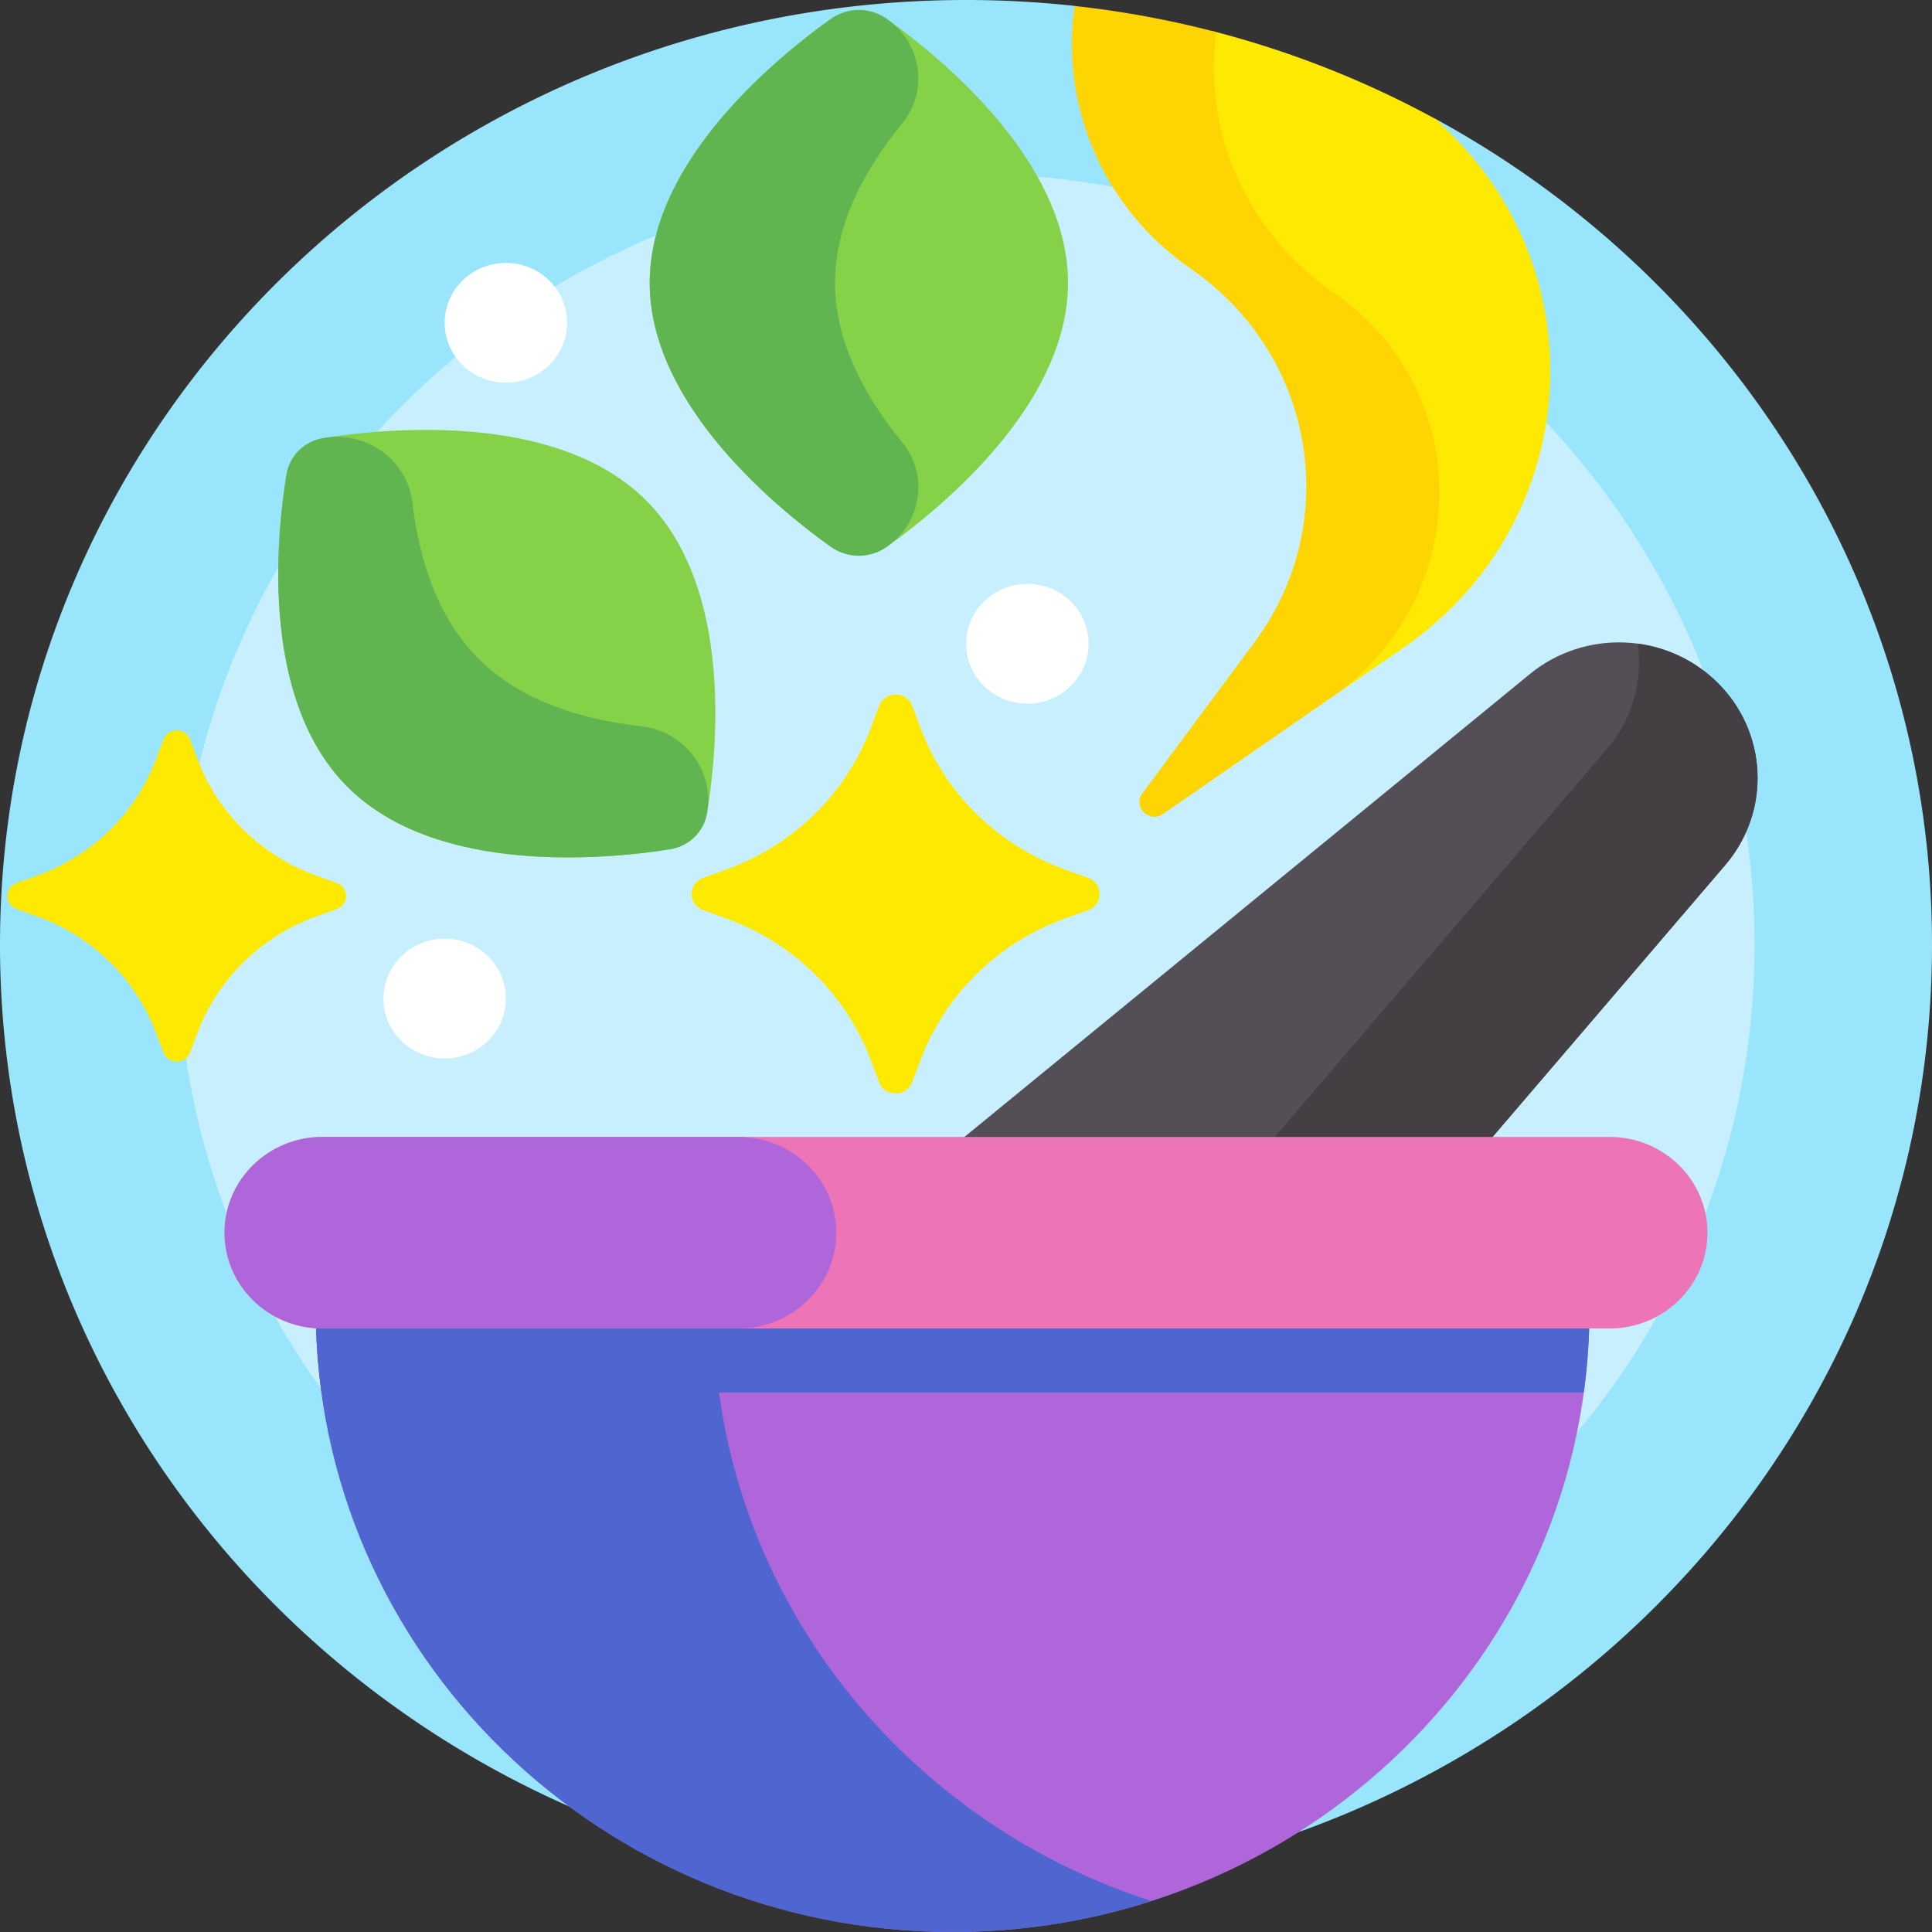<svg width="300" height="300" fill="none" xmlns="http://www.w3.org/2000/svg"><rect width="100%" height="100%" fill="#333333" stroke="none"/><path d="M223.06 18.548 166.87.918A155.058 155.058 0 0 0 150 0C67.157 0 0 65.683 0 146.707c0 81.024 67.157 146.706 150 146.706s150-65.682 150-146.706c0-55.082-31.037-103.074-76.94-128.16z" fill="#99E6FC"/><path d="M150.001 266.467c67.626 0 122.449-53.619 122.449-119.76 0-66.142-54.823-119.761-122.449-119.761-67.627 0-122.45 53.619-122.45 119.761 0 66.141 54.823 119.76 122.45 119.76z" fill="#C8EFFE"/><path d="m191.59 223.485-45.187-44.195 91.161-74.629c8.553-7.002 21.157-6.456 29.045 1.258 7.887 7.713 8.445 20.041 1.286 28.407l-76.305 89.159z" fill="#544F56"/><path d="M267.896 134.326c7.16-8.365 6.601-20.694-1.286-28.408-3.444-3.369-7.789-5.37-12.302-5.973.795 5.694-.789 11.664-4.822 16.376l-76.304 89.159 18.409 18.005 76.305-89.159z" fill="#433F43"/><path d="M188.705 38.651c16.979 13.767 26.662 44.125 13.526 61.831l4.465 7.866 11.334-7.839c27.026-18.693 30.492-56.618 7.284-79.703l-2.26-2.249A150.977 150.977 0 0 0 188.2 4.807l.505 33.844z" fill="#FEE903"/><path d="M166.869.928c-2.18 15.108 4.057 30.887 17.677 40.551l.883.627c18.854 13.381 23.048 39.177 9.367 57.617l-17.412 23.47c-1.547 2.085 1.078 4.683 3.229 3.197l26.076-18.054c21.491-14.879 22.679-46.066 1.867-61.84-.356-.27-.717-.536-1.085-.796l-.883-.627c-13.483-9.569-19.739-25.128-17.749-40.097a152.32 152.32 0 0 0-21.97-4.048z" fill="#FED402"/><path d="M69.049 164.357c5.25 0 9.507-4.163 9.507-9.298 0-5.136-4.257-9.299-9.507-9.299s-9.507 4.163-9.507 9.299c0 5.135 4.256 9.298 9.507 9.298zM159.531 109.261c5.251 0 9.507-4.163 9.507-9.298s-4.256-9.298-9.507-9.298c-5.25 0-9.507 4.162-9.507 9.298 0 5.135 4.257 9.298 9.507 9.298zM78.557 59.425c5.25 0 9.507-4.163 9.507-9.298s-4.257-9.298-9.507-9.298-9.507 4.163-9.507 9.298 4.256 9.298 9.507 9.298z" fill="#fff"/><path d="M49.037 203.282c0 53.416 44.275 96.718 98.889 96.718 54.615 0 98.889-43.302 98.889-96.718H49.037z" fill="#AF66DA"/><path d="M245.931 216.232c.58-4.236.884-8.558.884-12.95H49.037c0 4.392.305 8.714.885 12.95H245.93z" fill="#4F66D0"/><path d="M110.77 203.282H49.037c0 53.416 44.275 96.718 98.889 96.718 10.779 0 21.154-1.693 30.867-4.812-39.498-12.681-68.023-49.033-68.023-91.906z" fill="#4F66D0"/><path d="M249.927 206.287H50.075c-8.398 0-15.207-6.659-15.207-14.873 0-8.214 6.808-14.873 15.207-14.873h199.852c8.398 0 15.206 6.658 15.206 14.873 0 8.214-6.808 14.873-15.206 14.873z" fill="#ED74B7"/><path d="M114.65 176.542H50.075c-8.398 0-15.207 6.658-15.207 14.873 0 8.213 6.808 14.873 15.207 14.873h64.575c8.399 0 15.207-6.659 15.207-14.873 0-8.215-6.808-14.873-15.207-14.873z" fill="#AF66DA"/><path d="M100.108 77.486c12.918 12.634 11.574 35.694 9.969 46.964-.569 4.002-3.787 7.149-7.879 7.706-11.523 1.569-35.1 2.884-48.019-9.751-12.918-12.636-11.574-35.695-9.97-46.965.57-4.002 3.788-7.149 7.88-7.706 11.523-1.569 35.1-2.883 48.019 9.752z" fill="#85D249"/><path d="M74.528 102.504c-6.564-6.42-9.445-15.533-10.481-24.421-.761-6.533-6.926-11.123-13.57-10.115l-.192.03c-2.997.46-5.339 2.756-5.81 5.688-1.678 10.447-3.927 35.387 9.704 48.72 13.632 13.332 39.132 11.132 49.814 9.491 2.997-.46 5.346-2.751 5.817-5.683l.03-.187c1.03-6.497-3.663-12.528-10.342-13.272-9.089-1.014-18.405-3.831-24.97-10.251z" fill="#60B550"/><path d="M165.839 43.92c0 17.43-16.766 32.487-26.205 39.583-3.696 2.78-8.846 2.78-12.543 0-9.439-7.096-26.204-22.154-26.204-39.582s16.765-32.486 26.204-39.582c3.697-2.78 8.847-2.78 12.543 0 9.439 7.096 26.205 22.153 26.205 39.582z" fill="#85D249"/><path d="M129.664 43.921c0-9.162 4.634-17.668 10.4-24.707 4.1-5.005 3.104-12.357-2.176-16.16l-.161-.115a7.52 7.52 0 0 0-8.734.003c-8.86 6.354-28.106 22.305-28.106 40.98 0 18.673 19.246 34.624 28.106 40.978a7.521 7.521 0 0 0 8.734.003l.161-.115c5.28-3.803 6.276-11.156 2.176-16.16-5.766-7.04-10.4-15.545-10.4-24.707z" fill="#60B550"/><path d="m141.633 109.581 1.337 3.536c3.833 10.144 12.009 18.141 22.381 21.889l3.616 1.308c2.377.859 2.377 4.149 0 5.009l-3.616 1.307c-10.372 3.748-18.548 11.745-22.381 21.889l-1.337 3.537c-.878 2.325-4.242 2.325-5.121 0l-1.336-3.537c-3.833-10.144-12.01-18.141-22.381-21.889l-3.616-1.307c-2.378-.86-2.378-4.15 0-5.009l3.616-1.308c10.371-3.748 18.548-11.745 22.381-21.889l1.336-3.536c.879-2.326 4.242-2.326 5.121 0zM29.506 114.816l1.172 3.104c3.162 8.366 9.905 14.961 18.458 18.052l3.173 1.147c1.91.691 1.91 3.334 0 4.025l-3.173 1.146c-8.554 3.092-15.297 9.687-18.458 18.053l-1.172 3.103c-.706 1.869-3.409 1.869-4.116 0l-1.172-3.103c-3.161-8.366-9.904-14.962-18.457-18.053l-3.174-1.146c-1.91-.691-1.91-3.334 0-4.025l3.174-1.147c8.553-3.092 15.297-9.687 18.457-18.052l1.172-3.104c.707-1.869 3.41-1.869 4.116 0z" fill="#FEE903"/></svg>